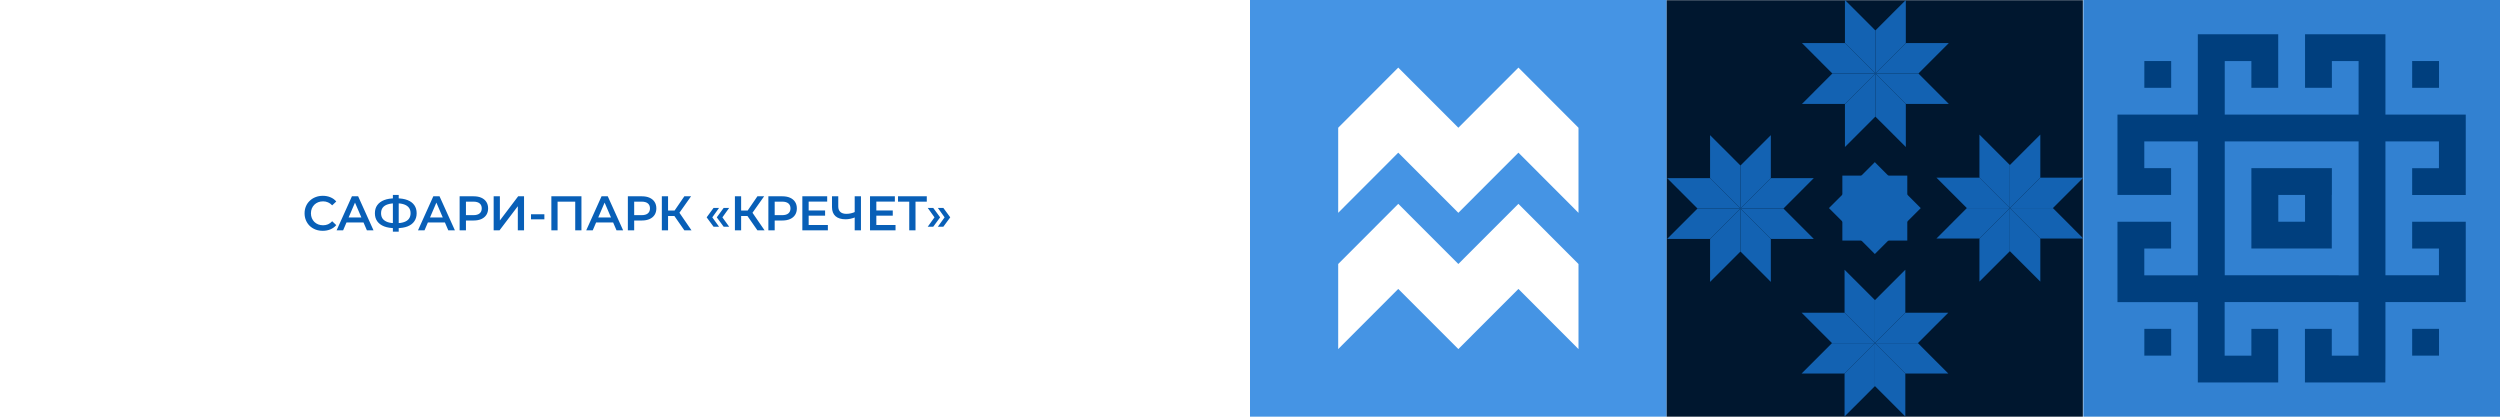 <?xml version="1.0" encoding="UTF-8"?> <svg xmlns="http://www.w3.org/2000/svg" width="2160" height="360" viewBox="0 0 2160 360" fill="none"> <g filter="url(#filter0_b_711_79512)"> <rect width="2160" height="360" fill="white"></rect> </g> <path d="M278.859 199.42C276.619 199.42 274.533 199.056 272.601 198.328C270.697 197.572 269.031 196.522 267.603 195.178C266.203 193.806 265.111 192.196 264.327 190.348C263.543 188.5 263.151 186.484 263.151 184.3C263.151 182.116 263.543 180.1 264.327 178.252C265.111 176.404 266.217 174.808 267.645 173.464C269.073 172.092 270.739 171.042 272.643 170.314C274.547 169.558 276.633 169.18 278.901 169.18C281.309 169.18 283.507 169.6 285.495 170.44C287.483 171.252 289.163 172.47 290.535 174.094L287.007 177.412C285.943 176.264 284.753 175.41 283.437 174.85C282.121 174.262 280.693 173.968 279.153 173.968C277.613 173.968 276.199 174.22 274.911 174.724C273.651 175.228 272.545 175.942 271.593 176.866C270.669 177.79 269.941 178.882 269.409 180.142C268.905 181.402 268.653 182.788 268.653 184.3C268.653 185.812 268.905 187.198 269.409 188.458C269.941 189.718 270.669 190.81 271.593 191.734C272.545 192.658 273.651 193.372 274.911 193.876C276.199 194.38 277.613 194.632 279.153 194.632C280.693 194.632 282.121 194.352 283.437 193.792C284.753 193.204 285.943 192.322 287.007 191.146L290.535 194.506C289.163 196.102 287.483 197.32 285.495 198.16C283.507 199 281.295 199.42 278.859 199.42ZM290.831 199L304.061 169.6H309.437L322.709 199H316.997L305.615 172.498H307.799L296.459 199H290.831ZM296.921 192.196L298.391 187.912H314.267L315.737 192.196H296.921ZM341.339 197.11C337.643 197.11 334.493 196.606 331.889 195.598C329.313 194.59 327.339 193.134 325.967 191.23C324.595 189.298 323.909 186.974 323.909 184.258C323.909 181.486 324.595 179.148 325.967 177.244C327.339 175.34 329.313 173.884 331.889 172.876C334.493 171.868 337.643 171.364 341.339 171.364C341.395 171.364 341.521 171.364 341.717 171.364C341.941 171.364 342.151 171.364 342.347 171.364C342.571 171.364 342.697 171.364 342.725 171.364C346.393 171.364 349.515 171.868 352.091 172.876C354.667 173.884 356.627 175.354 357.971 177.286C359.315 179.19 359.987 181.514 359.987 184.258C359.987 186.946 359.315 189.256 357.971 191.188C356.655 193.12 354.723 194.59 352.175 195.598C349.655 196.606 346.575 197.11 342.935 197.11C342.879 197.11 342.725 197.11 342.473 197.11C342.249 197.11 342.011 197.11 341.759 197.11C341.535 197.11 341.395 197.11 341.339 197.11ZM341.885 192.868C341.941 192.868 342.025 192.868 342.137 192.868C342.249 192.868 342.319 192.868 342.347 192.868C345.063 192.84 347.331 192.504 349.151 191.86C350.999 191.216 352.385 190.264 353.309 189.004C354.261 187.716 354.737 186.12 354.737 184.216C354.737 182.312 354.261 180.73 353.309 179.47C352.357 178.21 350.971 177.258 349.151 176.614C347.331 175.97 345.091 175.648 342.431 175.648C342.403 175.648 342.319 175.648 342.179 175.648C342.039 175.648 341.941 175.648 341.885 175.648C339.113 175.648 336.775 175.97 334.871 176.614C332.995 177.23 331.581 178.182 330.629 179.47C329.705 180.73 329.243 182.326 329.243 184.258C329.243 186.19 329.733 187.8 330.713 189.088C331.721 190.348 333.163 191.3 335.039 191.944C336.915 192.56 339.197 192.868 341.885 192.868ZM339.449 200.176V168.424H344.489V200.176H339.449ZM361.153 199L374.383 169.6H379.759L393.031 199H387.319L375.937 172.498H378.121L366.781 199H361.153ZM367.243 192.196L368.713 187.912H384.589L386.059 192.196H367.243ZM397.119 199V169.6H409.215C411.819 169.6 414.045 170.02 415.893 170.86C417.769 171.7 419.211 172.904 420.219 174.472C421.227 176.04 421.731 177.902 421.731 180.058C421.731 182.214 421.227 184.076 420.219 185.644C419.211 187.212 417.769 188.416 415.893 189.256C414.045 190.096 411.819 190.516 409.215 190.516H400.143L402.579 187.954V199H397.119ZM402.579 188.542L400.143 185.896H408.963C411.371 185.896 413.177 185.392 414.381 184.384C415.613 183.348 416.229 181.906 416.229 180.058C416.229 178.182 415.613 176.74 414.381 175.732C413.177 174.724 411.371 174.22 408.963 174.22H400.143L402.579 171.532V188.542ZM426.519 199V169.6H431.895V190.474L447.687 169.6H452.769V199H447.393V178.168L431.601 199H426.519ZM458.786 189.508V185.14H470.336V189.508H458.786ZM476.374 199V169.6H502.372V199H496.996V172.876L498.256 174.22H480.49L481.75 172.876V199H476.374ZM506.504 199L519.734 169.6H525.11L538.382 199H532.67L521.288 172.498H523.472L512.132 199H506.504ZM512.594 192.196L514.064 187.912H529.94L531.41 192.196H512.594ZM542.471 199V169.6H554.567C557.171 169.6 559.397 170.02 561.245 170.86C563.121 171.7 564.563 172.904 565.571 174.472C566.579 176.04 567.083 177.902 567.083 180.058C567.083 182.214 566.579 184.076 565.571 185.644C564.563 187.212 563.121 188.416 561.245 189.256C559.397 190.096 557.171 190.516 554.567 190.516H545.495L547.931 187.954V199H542.471ZM547.931 188.542L545.495 185.896H554.315C556.723 185.896 558.529 185.392 559.733 184.384C560.965 183.348 561.581 181.906 561.581 180.058C561.581 178.182 560.965 176.74 559.733 175.732C558.529 174.724 556.723 174.22 554.315 174.22H545.495L547.931 171.532V188.542ZM591.274 199L581.32 184.678L585.73 181.948L597.448 199H591.274ZM571.828 199V169.6H577.204V199H571.828ZM575.566 186.61V181.906H585.478V186.61H575.566ZM586.234 184.93L581.236 184.258L591.274 169.6H597.07L586.234 184.93ZM616.518 195.892L610.554 187.786L616.518 179.638H621.264L615.426 187.786L621.264 195.892H616.518ZM625.254 195.892L619.29 187.786L625.254 179.638H630L624.162 187.786L630 195.892H625.254ZM654.408 199L644.454 184.678L648.864 181.948L660.582 199H654.408ZM634.962 199V169.6H640.338V199H634.962ZM638.7 186.61V181.906H648.612V186.61H638.7ZM649.368 184.93L644.37 184.258L654.408 169.6H660.204L649.368 184.93ZM663.869 199V169.6H675.965C678.569 169.6 680.795 170.02 682.643 170.86C684.519 171.7 685.961 172.904 686.969 174.472C687.977 176.04 688.481 177.902 688.481 180.058C688.481 182.214 687.977 184.076 686.969 185.644C685.961 187.212 684.519 188.416 682.643 189.256C680.795 190.096 678.569 190.516 675.965 190.516H666.893L669.329 187.954V199H663.869ZM669.329 188.542L666.893 185.896H675.713C678.121 185.896 679.927 185.392 681.131 184.384C682.363 183.348 682.979 181.906 682.979 180.058C682.979 178.182 682.363 176.74 681.131 175.732C679.927 174.724 678.121 174.22 675.713 174.22H666.893L669.329 171.532V188.542ZM698.266 181.822H712.882V186.316H698.266V181.822ZM698.686 194.422H715.276V199H693.226V169.6H714.688V174.178H698.686V194.422ZM739.297 187.576C737.757 188.22 736.259 188.696 734.803 189.004C733.347 189.312 731.933 189.466 730.561 189.466C726.809 189.466 723.911 188.57 721.867 186.778C719.851 184.958 718.843 182.354 718.843 178.966V169.6H724.261V178.378C724.261 180.45 724.863 182.032 726.067 183.124C727.271 184.216 728.993 184.762 731.233 184.762C732.577 184.762 733.921 184.608 735.265 184.3C736.637 183.992 737.953 183.516 739.213 182.872L739.297 187.576ZM738.457 199V169.6H743.875V199H738.457ZM756.734 181.822H771.35V186.316H756.734V181.822ZM757.154 194.422H773.744V199H751.694V169.6H773.156V174.178H757.154V194.422ZM785.585 199V172.876L786.887 174.22H775.883V169.6H800.747V174.22H789.743L791.003 172.876V199H785.585ZM806.311 195.892H801.565L807.403 187.786L801.565 179.638H806.311L812.275 187.786L806.311 195.892ZM815.047 195.892H810.301L816.139 187.786L810.301 179.638H815.047L821.011 187.786L815.047 195.892Z" fill="#085FB7"></path> <path d="M1440 3.14722e-05L1080 0L1080 360L1440 360L1440 3.14722e-05Z" fill="#4594E4"></path> <path d="M1363.82 153.445L1363.82 110.391L1311.93 58.397L1260.01 110.366L1208.09 58.397L1156.2 110.366L1156.2 153.419L1156.2 162.36L1156.2 183.874L1171.39 168.66L1177.69 162.36L1208.09 131.905L1238.52 162.36L1244.82 168.66L1260.01 183.874L1260.01 183.9L1260.01 183.874L1275.2 168.66L1281.5 162.36L1311.93 131.905L1342.33 162.36L1348.63 168.66L1363.82 183.9L1363.82 162.36L1363.82 153.445Z" fill="white"></path> <path d="M1363.82 271.173L1363.82 228.12L1311.93 176.125L1260.01 228.094L1208.09 176.125L1156.2 228.094L1156.2 271.173L1156.2 280.089L1156.2 301.603L1171.39 286.388L1177.69 280.089L1208.09 249.634L1238.52 280.089L1244.82 286.388L1260.01 301.603L1260.01 301.628L1260.01 301.603L1275.2 286.388L1281.5 280.089L1311.93 249.634L1342.33 280.089L1348.63 286.388L1363.82 301.628L1363.82 280.089L1363.82 271.173Z" fill="white"></path> <path d="M1440 360L1799.59 360L1799.59 0.146L1440 0.146L1440 360Z" fill="#00172F"></path> <path d="M1593.7 243.916L1593.7 248.435L1593.7 270.195L1619.96 296.448L1619.96 259.302L1604.59 243.916L1601.39 240.742L1593.7 233.049L1593.7 243.916Z" fill="#1362B2"></path> <path d="M1638.51 240.742L1635.34 243.916L1619.96 259.302L1619.96 296.448L1646.2 270.195L1646.2 248.435L1646.2 243.916L1646.2 233.049L1638.51 240.742Z" fill="#1362B2"></path> <path d="M1619.96 333.597L1635.34 348.983L1638.51 352.157L1646.2 359.85L1646.2 348.983L1646.2 344.464L1646.2 322.705L1619.96 296.451L1619.96 333.597Z" fill="#1362B2"></path> <path d="M1593.7 322.705L1593.7 344.464L1593.7 348.983L1593.7 359.85L1601.39 352.157L1604.59 348.983L1619.96 333.597L1619.96 296.451L1593.7 322.705Z" fill="#1362B2"></path> <path d="M1619.96 296.451L1646.2 322.705L1667.94 322.705L1672.43 322.705L1683.32 322.705L1675.63 315.011L1672.43 311.838L1657.08 296.451L1619.96 296.451Z" fill="#1362B2"></path> <path d="M1672.43 270.199L1667.94 270.199L1646.2 270.199L1619.96 296.452L1657.08 296.452L1672.43 281.066L1675.63 277.892L1683.32 270.199L1672.43 270.199Z" fill="#1362B2"></path> <path d="M1571.96 270.199L1567.47 270.199L1556.61 270.199L1564.3 277.892L1567.47 281.066L1582.85 296.452L1619.96 296.452L1593.7 270.199L1571.96 270.199Z" fill="#1362B2"></path> <path d="M1582.85 296.451L1567.47 311.838L1564.3 315.011L1556.61 322.705L1567.47 322.705L1571.96 322.705L1593.7 322.705L1619.96 296.451L1582.85 296.451Z" fill="#1362B2"></path> <path d="M1477.5 127.636L1477.5 132.156L1477.5 153.915L1503.76 180.169L1503.76 143.023L1488.38 127.636L1485.19 124.463L1477.5 116.77L1477.5 127.636Z" fill="#1362B2"></path> <path d="M1522.31 124.463L1519.14 127.636L1503.76 143.023L1503.76 180.169L1530 153.915L1530 132.156L1530 127.636L1530 116.77L1522.31 124.463Z" fill="#1362B2"></path> <path d="M1503.76 217.31L1519.14 232.696L1522.31 235.87L1530 243.563L1530 232.696L1530 228.177L1530 206.417L1503.76 180.164L1503.76 217.31Z" fill="#1362B2"></path> <path d="M1477.5 206.417L1477.5 228.177L1477.5 232.696L1477.5 243.563L1485.19 235.87L1488.38 232.696L1503.76 217.31L1503.76 180.164L1477.5 206.417Z" fill="#1362B2"></path> <path d="M1503.76 180.164L1530 206.417L1551.74 206.417L1556.26 206.417L1567.12 206.417L1559.43 198.724L1556.26 195.55L1540.88 180.164L1503.76 180.164Z" fill="#1362B2"></path> <path d="M1556.26 153.908L1551.74 153.908L1530 153.908L1503.76 180.161L1540.88 180.161L1556.26 164.775L1559.43 161.601L1567.12 153.908L1556.26 153.908Z" fill="#1362B2"></path> <path d="M1455.78 153.908L1451.27 153.908L1440.41 153.908L1448.09 161.602L1451.27 164.775L1466.64 180.162L1503.76 180.162L1477.5 153.908L1455.78 153.908Z" fill="#1362B2"></path> <path d="M1466.64 180.164L1451.27 195.55L1448.09 198.724L1440.41 206.417L1451.27 206.417L1455.78 206.417L1477.5 206.417L1503.76 180.164L1466.64 180.164Z" fill="#1362B2"></path> <path d="M1710.23 127.177L1710.23 131.697L1710.23 153.482L1736.52 179.786L1736.52 142.589L1721.12 127.177L1717.95 123.978L1710.23 116.285L1710.23 127.177Z" fill="#1362B2"></path> <path d="M1755.12 123.978L1751.92 127.177L1736.52 142.589L1736.52 179.786L1762.83 153.482L1762.83 131.697L1762.83 127.177L1762.83 116.285L1755.12 123.978Z" fill="#1362B2"></path> <path d="M1736.52 217.007L1751.92 232.393L1755.12 235.593L1762.83 243.311L1762.83 232.393L1762.83 227.899L1762.83 206.089L1736.52 179.785L1736.52 217.007Z" fill="#1362B2"></path> <path d="M1710.23 206.089L1710.23 227.899L1710.23 232.393L1710.23 243.311L1717.95 235.593L1721.12 232.393L1736.52 217.007L1736.52 179.785L1710.23 206.089Z" fill="#1362B2"></path> <path d="M1736.52 179.785L1762.83 206.089L1784.6 206.089L1789.12 206.089L1800 206.089L1792.29 198.396L1789.12 195.197L1773.71 179.785L1736.52 179.785Z" fill="#1362B2"></path> <path d="M1789.12 153.479L1784.6 153.479L1762.83 153.479L1736.52 179.783L1773.71 179.783L1789.12 164.371L1792.29 161.197L1800 153.479L1789.12 153.479Z" fill="#1362B2"></path> <path d="M1688.47 153.479L1683.95 153.479L1673.07 153.479L1680.78 161.197L1683.95 164.371L1699.35 179.783L1736.52 179.783L1710.24 153.479L1688.47 153.479Z" fill="#1362B2"></path> <path d="M1699.35 179.785L1683.95 195.197L1680.78 198.396L1673.07 206.089L1683.95 206.089L1688.47 206.089L1710.24 206.089L1736.52 179.785L1699.35 179.785Z" fill="#1362B2"></path> <path d="M1594.03 10.892L1594.03 15.412L1594.03 37.196L1620.32 63.501L1620.32 26.304L1604.94 10.892L1601.74 7.693L1594.03 0L1594.03 10.892Z" fill="#1362B2"></path> <path d="M1638.92 7.693L1635.72 10.892L1620.32 26.304L1620.32 63.501L1646.63 37.196L1646.63 15.412L1646.63 10.892L1646.63 1.6587e-06L1638.92 7.693Z" fill="#1362B2"></path> <path d="M1620.32 100.722L1635.72 116.108L1638.92 119.308L1646.63 127.026L1646.63 116.108L1646.63 111.614L1646.63 89.804L1620.32 63.5L1620.32 100.722Z" fill="#1362B2"></path> <path d="M1594.03 89.804L1594.03 111.614L1594.03 116.108L1594.03 127.026L1601.74 119.308L1604.94 116.108L1620.32 100.722L1620.32 63.5L1594.03 89.804Z" fill="#1362B2"></path> <path d="M1620.32 63.5L1646.63 89.804L1668.4 89.804L1672.91 89.804L1683.8 89.804L1676.09 82.111L1672.91 78.912L1657.51 63.5L1620.32 63.5Z" fill="#1362B2"></path> <path d="M1672.91 37.195L1668.4 37.195L1646.63 37.195L1620.32 63.499L1657.51 63.499L1672.91 48.088L1676.09 44.914L1683.8 37.195L1672.91 37.195Z" fill="#1362B2"></path> <path d="M1572.27 37.195L1567.75 37.195L1556.87 37.195L1564.58 44.914L1567.75 48.088L1583.15 63.499L1620.32 63.499L1594.04 37.195L1572.27 37.195Z" fill="#1362B2"></path> <path d="M1583.15 63.5L1567.75 78.912L1564.58 82.111L1556.87 89.804L1567.75 89.804L1572.27 89.804L1594.03 89.804L1620.32 63.5L1583.15 63.5Z" fill="#1362B2"></path> <path d="M1591.8 170.439L1591.8 189.126L1591.8 207.839L1610.5 207.839L1610.53 207.839L1629.18 207.839L1629.23 207.839L1647.9 207.839L1647.9 189.126L1647.9 170.439L1647.9 151.727L1629.23 151.727L1629.18 151.727L1610.53 151.727L1610.5 151.727L1591.8 151.727L1591.8 170.439Z" fill="#1362B2"></path> <path d="M1606.64 153.328L1593.42 166.556L1580.21 179.784L1593.42 193.012L1593.45 193.038L1606.64 206.215L1606.67 206.241L1619.86 219.469L1633.08 206.241L1646.3 193.012L1659.52 179.81L1646.3 166.581L1646.27 166.556L1633.08 153.353L1633.05 153.328L1619.84 140.1L1606.64 153.328Z" fill="#1362B2"></path> <path d="M2160 3.14722e-05L1800 0L1800 360L2160 360L2160 3.14722e-05Z" fill="#3281D1"></path> <path d="M2107.3 52.732L2084.11 52.732L2084.11 75.872L2107.3 75.872L2107.3 52.732Z" fill="#003F7E"></path> <path d="M2107.3 284.125L2084.11 284.125L2084.11 307.265L2107.3 307.265L2107.3 284.125Z" fill="#003F7E"></path> <path d="M2061.02 307.296L2061.02 260.992L2130.41 260.992L2130.41 191.572L2084.11 191.572L2084.11 214.712L2107.25 214.712L2107.25 237.852L2061.02 237.852L2061.02 122.178L2107.25 122.178L2107.25 145.318L2084.11 145.318L2084.11 168.458L2130.41 168.458L2130.41 99.013L2061.02 99.013L2061.02 29.594L1991.55 29.594L1991.55 75.873L2014.74 75.873L2014.74 52.733L2037.83 52.733L2037.83 99.013L1922.18 99.013L1922.18 52.733L1945.19 52.733L1945.19 75.873L1968.38 75.873L1968.38 29.594L1898.91 29.594L1898.91 99.013L1829.49 99.013L1829.49 168.432L1875.82 168.432L1875.82 145.293L1852.68 145.293L1852.68 122.178L1898.91 122.178L1898.91 237.877L1852.68 237.877L1852.68 214.737L1875.82 214.737L1875.82 191.598L1829.49 191.598L1829.49 261.017L1898.91 261.017L1898.91 330.462L1968.38 330.462L1968.38 284.131L1945.19 284.131L1945.19 307.296L1922.1 307.296L1922.1 260.992L2037.75 260.992L2037.75 307.296L2014.66 307.296L2014.66 284.131L1991.47 284.131L1991.47 330.462L2060.94 330.462L2061.02 307.296ZM2014.74 237.852L1922.18 237.852L1922.18 122.178L2037.83 122.178L2037.83 237.877L2014.74 237.852Z" fill="#003F7E"></path> <path d="M2014.74 168.425L2014.74 145.285L1945.19 145.285L1945.19 214.705L2014.66 214.705L2014.66 168.425L2014.74 168.425ZM1968.46 191.565L1968.46 168.425L1991.55 168.425L1991.55 191.565L1968.46 191.565Z" fill="#003F7E"></path> <path d="M1875.9 52.732L1852.71 52.732L1852.71 75.872L1875.9 75.872L1875.9 52.732Z" fill="#003F7E"></path> <path d="M1875.9 284.125L1852.71 284.125L1852.71 307.265L1875.9 307.265L1875.9 284.125Z" fill="#003F7E"></path> <defs> <filter id="filter0_b_711_79512" x="-24" y="-24" width="2208" height="408" filterUnits="userSpaceOnUse" color-interpolation-filters="sRGB"> <feFlood flood-opacity="0" result="BackgroundImageFix"></feFlood> <feGaussianBlur in="BackgroundImageFix" stdDeviation="12"></feGaussianBlur> <feComposite in2="SourceAlpha" operator="in" result="effect1_backgroundBlur_711_79512"></feComposite> <feBlend mode="normal" in="SourceGraphic" in2="effect1_backgroundBlur_711_79512" result="shape"></feBlend> </filter> </defs> </svg> 